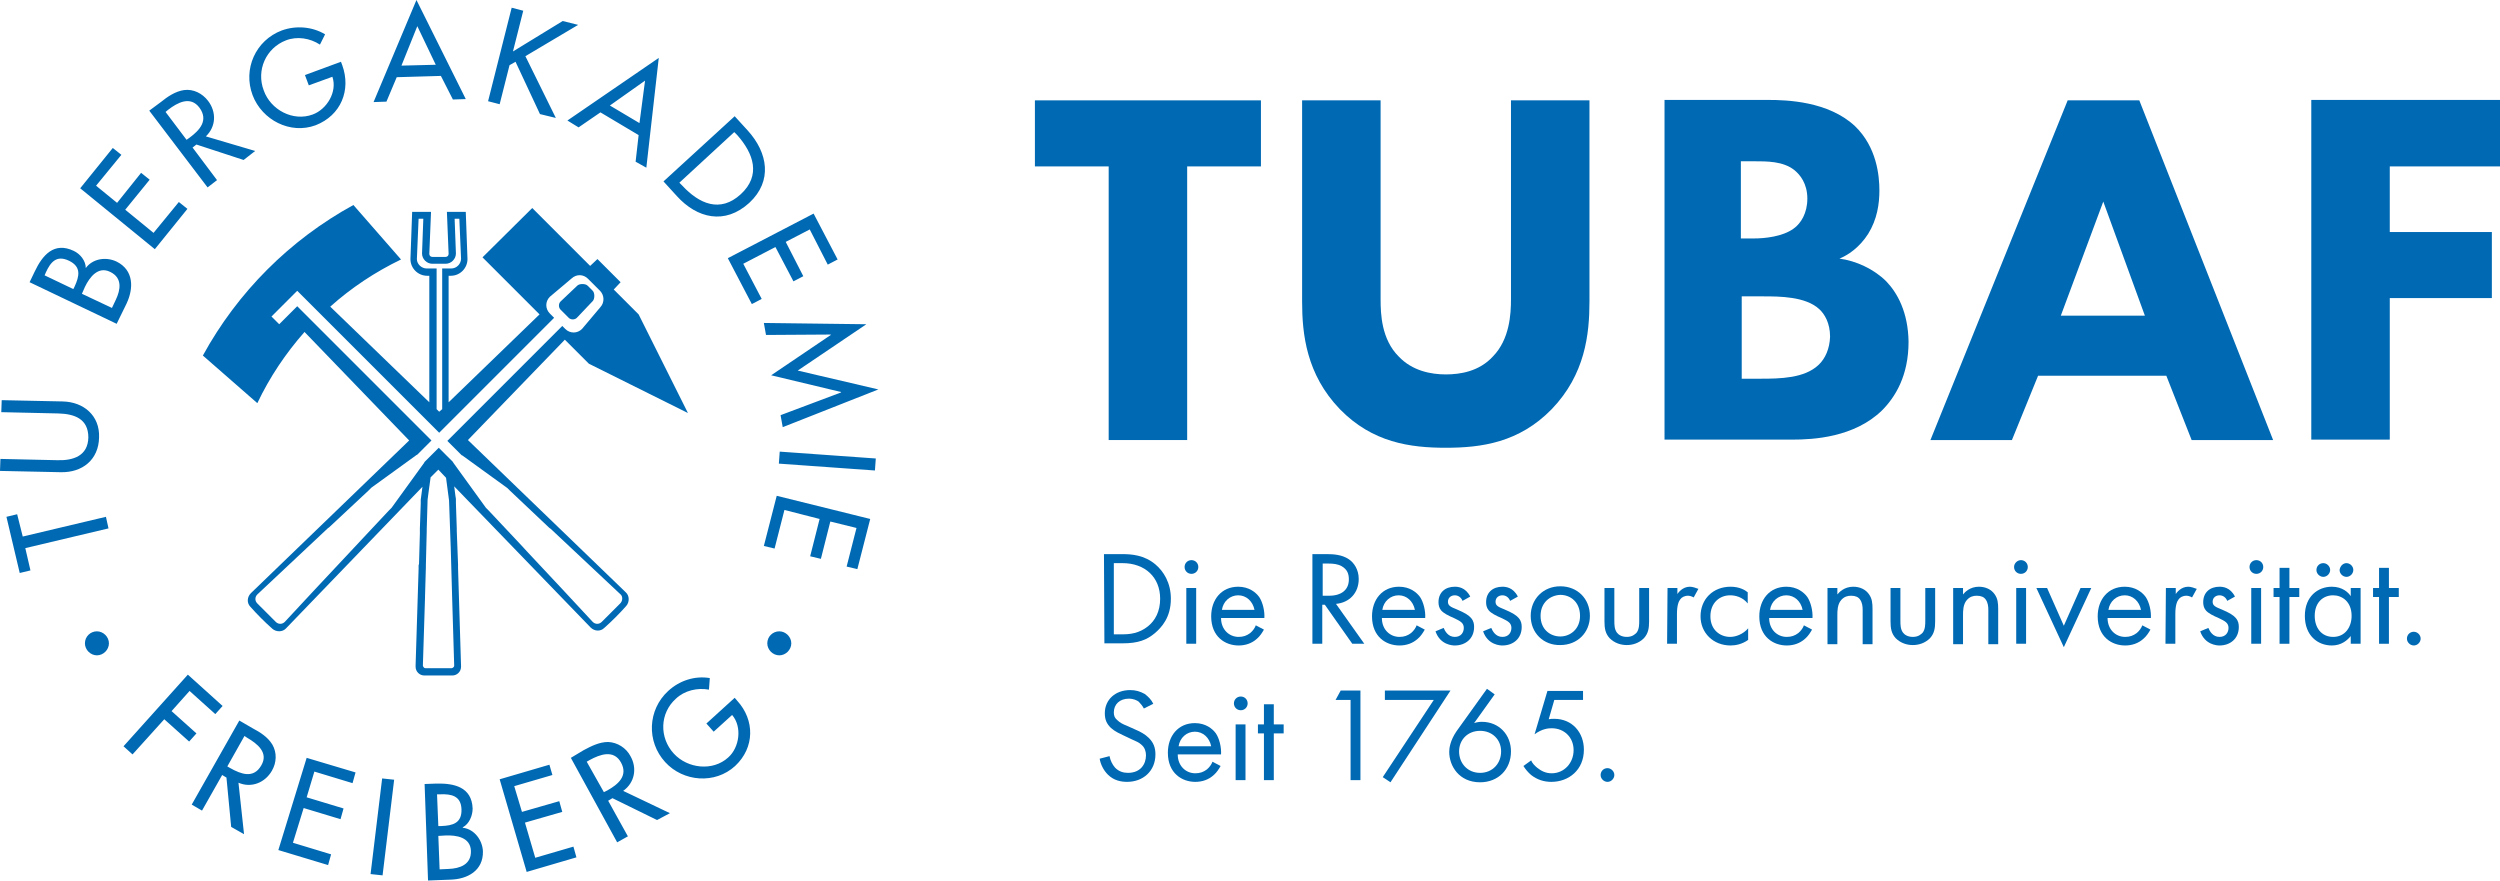 <?xml version="1.0" encoding="utf-8"?>
<!-- Generator: Adobe Illustrator 27.5.0, SVG Export Plug-In . SVG Version: 6.00 Build 0)  -->
<svg version="1.1" id="Ebene_1" xmlns="http://www.w3.org/2000/svg" xmlns:xlink="http://www.w3.org/1999/xlink" x="0px" y="0px"
	 viewBox="0 0 582.9 205.3" style="enable-background:new 0 0 582.9 205.3;" xml:space="preserve">
<style type="text/css">
	.st0{fill:#0069B4;}
</style>
<g>
	<path class="st0" d="M204.8,90.8L186,86.4l16-10.8l-23.9-0.3l0.5,2.8l15.1-0.1v0.1l-13.9,9.4l16.3,3.9v0.1L182,96.8l0.5,2.8
		L204.8,90.8L204.8,90.8z M193,61.7l2.3-1.2l-5.6-10.7l-20,10.4l5.6,10.7l2.3-1.2l-4.3-8.2l7.5-3.9l4.2,8l2.3-1.2l-4.1-8l5.6-2.9
		L193,61.7L193,61.7z M174.7,47.3c5.5-5.1,4.3-11.7-0.3-16.8l-3.1-3.4l-16.6,15.2l3.1,3.4C162.5,50.9,169,52.5,174.7,47.3
		L174.7,47.3z M172.7,45.3c-4.8,4.4-9.7,2.2-13.6-2l-0.7-0.7l12.8-11.8l0.7,0.7C175.7,35.8,177.5,40.9,172.7,45.3L172.7,45.3z
		 M150.7,39.1l2.9-25.6l-21.3,14.6l2.6,1.6l5.1-3.5l8.9,5.3l-0.7,6.2L150.7,39.1L150.7,39.1z M150.4,18.8l-1.3,9.9l-6.9-4.1
		L150.4,18.8L150.4,18.8z M122.5,13.1l12.3-7.3l-3.6-0.9L119.6,12l2.4-9.5l-2.7-0.7l-5.5,21.8l2.7,0.7l2.3-9.1l1.4-0.8l5.7,12.2
		l3.7,0.9L122.5,13.1L122.5,13.1z M105.6,23.2l3-0.1L97.1,0l-10,23.8l3-0.1l2.4-5.7l10.3-0.3L105.6,23.2L105.6,23.2z M101.6,15.1
		l-8,0.2l3.7-9.2L101.6,15.1L101.6,15.1z M79.8,15.2l-0.3-0.8l-8.4,3.1l0.9,2.4l5.5-2c1.2,3.5-1.3,7.6-4.6,8.8
		c-4.6,1.7-9.8-1.1-11.4-5.6c-1.8-4.7,0.5-9.9,5.2-11.7c2.6-1,5.6-0.5,7.9,1L75.8,8c-3-1.8-6.8-2.1-10.1-0.9
		c-6.1,2.3-9.1,9-6.8,15.1c2.2,5.8,8.8,9.2,14.7,7C79.5,26.9,81.9,21,79.8,15.2L79.8,15.2z M48,31.8c2.4-2.3,2.5-5.7,0.5-8.3
		c-1.3-1.7-3.4-2.8-5.6-2.5c-2,0.3-3.8,1.5-5.4,2.8l-2.7,2l13.6,17.9l2.2-1.7l-5.7-7.6l0.9-0.7l11,3.6l2.7-2.1L48,31.8L48,31.8z
		 M44.2,32.1l-0.7,0.5l-4.9-6.5l0.6-0.5c2.2-1.7,5.2-3.3,7.3-0.5C48.7,28.1,46.5,30.4,44.2,32.1L44.2,32.1z M27.3,47.3l-4.9-4
		l5.9-7.2l-2-1.6l-7.6,9.4l17.4,14.2l7.6-9.4l-2-1.6l-5.9,7.2l-6.6-5.4l5.7-7l-2-1.6L27.3,47.3L27.3,47.3z M20,62.5
		c0-1.7-1.3-3.3-2.8-4c-4.6-2.2-7.3,1-9.1,4.8l-1.2,2.5l20.3,9.7l2.3-4.7c1.7-3.6,1.7-7.8-2.3-9.8C24.7,59.8,21.6,60.3,20,62.5
		L20,62.5L20,62.5z M17.4,66.8l-0.3,0.6l-6.7-3.2l0.3-0.7c1.1-2.4,2.5-4.1,5.4-2.7C19,62.2,18.5,64.4,17.4,66.8L17.4,66.8z
		 M19.8,66.9c1.1-2.3,3.1-4.9,5.9-3.5c2.9,1.4,2.4,4.2,1.3,6.5l-0.9,1.9l-7-3.3L19.8,66.9L19.8,66.9z M14.6,93.6L0.4,93.3l-0.1,2.8
		l13.3,0.3c3.7,0.1,7,1.2,7,5.6c-0.1,4.3-3.5,5.4-7.2,5.3L0.1,107L0,109.8l14.2,0.3c5,0.1,8.8-2.9,8.9-8.1
		C23.3,96.9,19.5,93.7,14.6,93.6L14.6,93.6z M4,119.9l-2.5,0.6l3.1,13.1l2.5-0.6l-1.2-5.2l19.4-4.6l-0.6-2.7l-19.4,4.6L4,119.9
		L4,119.9z M43.8,157.3l-15,16.7l2.1,1.9l7.4-8.2l5.8,5.2l1.7-1.9l-5.8-5.2l4.2-4.7l6,5.4l1.7-1.9L43.8,157.3L43.8,157.3z M55.8,168
		l-11.1,19.6l2.4,1.4l4.7-8.3l1,0.6l1.1,11.5l3,1.7l-1.3-12c3,1.3,6.2,0,7.8-2.8c1.1-1.9,1.2-4.2,0.1-6.1c-1.1-1.8-2.9-2.9-4.6-3.8
		L55.8,168L55.8,168z M53,178.7l4-7.1l0.6,0.4c2.4,1.4,5.1,3.5,3.3,6.5c-1.8,3.1-4.7,2-7.2,0.6L53,178.7L53,178.7z M71.5,176.7
		l-6.6,21.5l11.6,3.5l0.7-2.5l-8.9-2.7l2.5-8.1l8.6,2.6l0.7-2.5l-8.6-2.6l1.8-6l8.9,2.7l0.7-2.5L71.5,176.7L71.5,176.7z M89.1,181.5
		l-2.7,22.3l2.8,0.3l2.7-22.3L89.1,181.5L89.1,181.5z M101.7,182.7l-2.7,0.1l0.8,22.5l5.2-0.2c4-0.1,7.7-2.1,7.6-6.6
		c-0.1-2.6-2-5.2-4.7-5.5v-0.1c1.5-0.8,2.3-2.7,2.3-4.4C110,183.5,105.9,182.6,101.7,182.7L101.7,182.7z M102.2,194.9l1.7-0.1
		c2.5-0.1,5.8,0.4,5.9,3.6c0.1,3.2-2.6,4.1-5.2,4.2l-2.1,0.1L102.2,194.9L102.2,194.9z M101.9,185.2h0.8c2.6-0.1,4.8,0.4,4.9,3.5
		c0.1,3.2-2,3.8-4.7,3.9h-0.7L101.9,185.2L101.9,185.2z M128.1,178.3l-11.6,3.4l6.3,21.6l11.6-3.4l-0.7-2.5l-8.9,2.6l-2.4-8.2
		l8.7-2.5l-0.7-2.5l-8.7,2.5l-1.8-6l8.9-2.6L128.1,178.3L128.1,178.3z M133.1,176.7l10.8,19.7l2.5-1.4l-4.6-8.3l1-0.6l10.4,5.1
		l3-1.6l-10.9-5.2c2.7-1.9,3.3-5.3,1.7-8.1c-1-1.9-3-3.2-5.2-3.3c-2.1,0-4,1-5.7,1.9L133.1,176.7L133.1,176.7z M136.8,177.6l0.7-0.4
		c2.4-1.3,5.6-2.5,7.3,0.6c1.7,3.1-0.7,5.1-3.2,6.5l-0.8,0.4L136.8,177.6L136.8,177.6z M155.1,177.7c4.2,4.6,11.6,5.2,16.3,0.9
		c4.6-4.3,4.6-10.7,0.5-15.2l-0.6-0.7l-6.6,6l1.7,1.9l4.3-3.9c2.4,2.8,1.7,7.6-0.9,9.9c-3.6,3.3-9.5,2.6-12.7-0.9
		c-3.4-3.7-3.3-9.4,0.5-12.8c2-1.9,5-2.6,7.7-2.1l0.2-2.7c-3.5-0.6-7.1,0.6-9.7,3C151,165.5,150.7,172.9,155.1,177.7L155.1,177.7z
		 M181.1,115.6l-3,11.7l2.5,0.6l2.3-9l8.2,2.1l-2.2,8.7l2.5,0.6l2.2-8.7l6.1,1.5l-2.3,9l2.5,0.6l3-11.7L181.1,115.6L181.1,115.6z
		 M181.6,108.1l22.4,1.6l0.2-2.8l-22.4-1.6L181.6,108.1L181.6,108.1z M19.8,150c0,1.5,1.3,2.8,2.8,2.8s2.8-1.3,2.8-2.8
		s-1.3-2.8-2.8-2.8S19.8,148.4,19.8,150z M178.9,150c0,1.5,1.3,2.8,2.8,2.8s2.8-1.3,2.8-2.8s-1.3-2.8-2.8-2.8S178.9,148.4,178.9,150
		z"/>
	<g>
		<path class="st0" d="M276.8,38.8v63.8h-18.3V38.8h-17.2V23.4H294v15.4H276.8z"/>
		<path class="st0" d="M370.6,70.3c0,7.6-1,17-8.8,25.1c-7.6,7.8-16.4,9-24.7,9c-8.3,0-17.1-1.2-24.7-9c-7.8-8.1-8.8-17.5-8.8-25.1
			V23.4h18.3v46.4c0,3.4,0.2,9.3,4.2,13.3c3.2,3.4,7.6,4.2,11,4.2s7.8-0.7,11-4.2c3.9-4,4.2-9.9,4.2-13.3V23.4h18.3V70.3z"/>
		<path class="st0" d="M439.8,65.6c-2.9-2.9-7.1-4.8-10.9-5.3c1.9-0.8,4.6-2.5,6.7-5.8c2.1-3.4,2.6-7,2.6-10.1
			c0-3.4-0.6-10.1-5.7-15c-6.2-5.8-15.9-6.1-20.2-6.1h-24.2v79.2h29.8c4.9,0,14.4-0.5,20.9-6.8c3.1-3.1,6.2-8.1,6.2-16
			C444.9,72.8,442.4,68.3,439.8,65.6z M406,37.6h2.8c3.3,0,6.9,0,9.5,2c1.4,1.1,3.1,3.2,3.1,6.7c0,3.4-1.5,5.8-3.2,7
			c-2.6,1.9-6.8,2.3-9.3,2.3h-3v-18H406z M424,85.1c-3.3,3.1-8.9,3.2-13.5,3.2h-4.4V69.1h5c3.7,0,9.9,0,13.1,3
			c1.2,1.1,2.5,3.2,2.5,6.4C426.6,81.3,425.6,83.6,424,85.1z"/>
		<path class="st0" d="M498.8,23.4h-16.7l-32,79.2h19l6.1-15h29.9l5.9,15h19L498.8,23.4z M480.5,73.6l9.9-26.6l9.7,26.6H480.5z"/>
		<path class="st0" d="M582.9,38.8h-25.7v15.3H581v15.4h-23.8v33h-18.3V23.3h44V38.8z"/>
	</g>
	<g>
		<path class="st0" d="M257.4,129.2h4.3c2.1,0,5.1,0.2,7.7,2.4c1.9,1.6,3.6,4.3,3.6,8c0,4.4-2.2,6.7-3.7,8c-1.9,1.6-3.9,2.4-7.6,2.4
			h-4.2L257.4,129.2L257.4,129.2z M259.7,147.9h2c1.7,0,3.9-0.2,6-1.9c1.6-1.3,2.8-3.4,2.8-6.4c0-5-3.5-8.3-8.8-8.3h-2V147.9z"/>
		<path class="st0" d="M277.8,130.6c0.9,0,1.6,0.7,1.6,1.6s-0.7,1.6-1.6,1.6s-1.6-0.7-1.6-1.6C276.2,131.3,276.9,130.6,277.8,130.6z
			 M278.9,137.1v13h-2.3v-13H278.9z"/>
		<path class="st0" d="M294.7,146.8c-0.4,0.7-0.9,1.5-1.6,2.1c-1.2,1.1-2.7,1.6-4.3,1.6c-3.1,0-6.4-2-6.4-6.8c0-3.9,2.4-6.9,6.3-6.9
			c2.5,0,4.1,1.3,4.9,2.4c0.8,1.2,1.3,3.2,1.2,4.9h-10.1c0,2.7,1.9,4.4,4.1,4.4c1.1,0,1.9-0.3,2.7-0.9c0.6-0.5,1.1-1.2,1.3-1.8
			L294.7,146.8z M292.5,142.2c-0.4-2-1.9-3.4-3.8-3.4s-3.5,1.4-3.8,3.4H292.5z"/>
		<path class="st0" d="M309.4,129.2c1.4,0,3.5,0.1,5.1,1.2c1.2,0.8,2.3,2.4,2.3,4.6c0,3.2-2.1,5.5-5.3,5.8l6.6,9.3h-2.8l-6.4-9.1
			h-0.6v9.1H306v-20.9H309.4z M308.4,138.9h1.5c2.9,0,4.6-1.4,4.6-3.8c0-1.2-0.3-2.3-1.7-3.1c-0.9-0.5-2-0.6-3-0.6h-1.4V138.9z"/>
		<path class="st0" d="M332.2,146.8c-0.4,0.7-0.9,1.5-1.6,2.1c-1.2,1.1-2.7,1.6-4.3,1.6c-3.1,0-6.4-2-6.4-6.8c0-3.9,2.4-6.9,6.3-6.9
			c2.5,0,4.1,1.3,4.9,2.4c0.8,1.2,1.3,3.2,1.2,4.9h-10.1c0,2.7,1.9,4.4,4.1,4.4c1.1,0,1.9-0.3,2.7-0.9c0.6-0.5,1.1-1.2,1.3-1.8
			L332.2,146.8z M329.9,142.2c-0.4-2-1.9-3.4-3.8-3.4s-3.5,1.4-3.8,3.4H329.9z"/>
		<path class="st0" d="M341,140.1c-0.3-0.8-1-1.3-1.8-1.3s-1.6,0.5-1.6,1.5c0,0.9,0.6,1.2,2.1,1.8c1.9,0.8,2.8,1.4,3.3,2
			c0.6,0.7,0.7,1.4,0.7,2.1c0,2.7-2,4.3-4.5,4.3c-0.5,0-3.4-0.1-4.5-3.3l1.9-0.8c0.3,0.7,1,2.1,2.6,2.1c1.5,0,2.1-1.1,2.1-2.1
			c0-1.2-0.9-1.6-2.1-2.2c-1.6-0.7-2.6-1.2-3.2-1.9c-0.5-0.6-0.6-1.3-0.6-1.9c0-2.3,1.6-3.6,3.8-3.6c0.7,0,2.5,0.1,3.6,2.3
			L341,140.1z"/>
		<path class="st0" d="M352.1,140.1c-0.3-0.8-1-1.3-1.8-1.3s-1.6,0.5-1.6,1.5c0,0.9,0.6,1.2,2.1,1.8c1.9,0.8,2.8,1.4,3.3,2
			c0.6,0.7,0.7,1.4,0.7,2.1c0,2.7-2,4.3-4.5,4.3c-0.5,0-3.4-0.1-4.5-3.3l1.9-0.8c0.3,0.7,1,2.1,2.6,2.1c1.5,0,2.1-1.1,2.1-2.1
			c0-1.2-0.9-1.6-2.1-2.2c-1.6-0.7-2.6-1.2-3.2-1.9c-0.5-0.6-0.6-1.3-0.6-1.9c0-2.3,1.6-3.6,3.8-3.6c0.7,0,2.5,0.1,3.6,2.3
			L352.1,140.1z"/>
		<path class="st0" d="M356.9,143.6c0-3.9,2.9-6.9,6.9-6.9s6.9,2.9,6.9,6.9c0,3.9-2.9,6.8-6.9,6.8
			C359.9,150.5,356.9,147.6,356.9,143.6z M359.2,143.6c0,3.2,2.3,4.8,4.6,4.8c2.3,0,4.6-1.7,4.6-4.8c0-3.2-2.2-4.9-4.6-4.9
			C361.4,138.8,359.2,140.5,359.2,143.6z"/>
		<path class="st0" d="M376.4,144.7c0,0.9,0,2,0.6,2.8c0.3,0.4,1,1,2.3,1s1.9-0.6,2.3-1c0.6-0.8,0.6-1.9,0.6-2.8v-7.6h2.3v7.8
			c0,1.6-0.2,2.8-1.2,3.9c-1.2,1.2-2.7,1.6-4,1.6s-2.8-0.4-4-1.6c-1-1.1-1.2-2.3-1.2-3.9v-7.8h2.3L376.4,144.7L376.4,144.7z"/>
		<path class="st0" d="M388.8,137.1h2.3v1.4c0.2-0.3,1.2-1.7,2.9-1.7c0.7,0,1.4,0.3,2,0.5l-1.1,2c-0.5-0.3-1-0.4-1.3-0.4
			c-0.9,0-1.5,0.4-1.8,0.8c-0.4,0.5-0.8,1.4-0.8,3.5v6.9h-2.3L388.8,137.1L388.8,137.1z"/>
		<path class="st0" d="M407.5,140.7c-1.2-1.5-2.9-1.9-4.1-1.9c-2.4,0-4.6,1.7-4.6,4.9c0,3.2,2.3,4.8,4.6,4.8c1.3,0,3-0.6,4.2-2v2.7
			c-1.4,1-2.9,1.3-4.1,1.3c-4,0-7-2.9-7-6.8c0-4,2.9-6.9,7-6.9c2.1,0,3.4,0.8,4,1.3L407.5,140.7L407.5,140.7z"/>
		<path class="st0" d="M422.5,146.8c-0.4,0.7-0.9,1.5-1.6,2.1c-1.2,1.1-2.7,1.6-4.3,1.6c-3.1,0-6.4-2-6.4-6.8c0-3.9,2.4-6.9,6.3-6.9
			c2.5,0,4.1,1.3,4.9,2.4c0.8,1.2,1.3,3.2,1.2,4.9h-10.1c0,2.7,1.9,4.4,4.1,4.4c1.1,0,1.9-0.3,2.7-0.9c0.6-0.5,1.1-1.2,1.3-1.8
			L422.5,146.8z M420.3,142.2c-0.4-2-1.9-3.4-3.8-3.4s-3.5,1.4-3.8,3.4H420.3z"/>
		<path class="st0" d="M426.1,137.1h2.3v1.5c0.4-0.5,1.6-1.8,3.7-1.8c1.5,0,2.9,0.6,3.7,1.8c0.7,1,0.8,2,0.8,3.5v8.1h-2.3v-8
			c0-0.8-0.1-1.7-0.6-2.4c-0.4-0.6-1.1-0.9-2.1-0.9c-0.8,0-1.6,0.2-2.3,1c-0.9,1-0.9,2.6-0.9,3.5v6.8h-2.3L426.1,137.1L426.1,137.1z
			"/>
		<path class="st0" d="M443.1,144.7c0,0.9,0,2,0.6,2.8c0.3,0.4,1,1,2.3,1s1.9-0.6,2.3-1c0.6-0.8,0.6-1.9,0.6-2.8v-7.6h2.3v7.8
			c0,1.6-0.2,2.8-1.2,3.9c-1.2,1.2-2.7,1.6-4,1.6s-2.8-0.4-4-1.6c-1-1.1-1.2-2.3-1.2-3.9v-7.8h2.3L443.1,144.7L443.1,144.7z"/>
		<path class="st0" d="M455.4,137.1h2.3v1.5c0.4-0.5,1.6-1.8,3.7-1.8c1.5,0,2.9,0.6,3.7,1.8c0.7,1,0.8,2,0.8,3.5v8.1h-2.3v-8
			c0-0.8-0.1-1.7-0.6-2.4c-0.4-0.6-1.1-0.9-2.1-0.9c-0.8,0-1.6,0.2-2.3,1c-0.9,1-0.9,2.6-0.9,3.5v6.8h-2.3L455.4,137.1L455.4,137.1z
			"/>
		<path class="st0" d="M471.2,130.6c0.9,0,1.6,0.7,1.6,1.6s-0.7,1.6-1.6,1.6c-0.9,0-1.6-0.7-1.6-1.6
			C469.6,131.3,470.4,130.6,471.2,130.6z M472.4,137.1v13h-2.3v-13H472.4z"/>
		<path class="st0" d="M477.3,137.1l3.9,8.8l3.9-8.8h2.5l-6.4,13.8l-6.4-13.8H477.3z"/>
		<path class="st0" d="M501.4,146.8c-0.4,0.7-0.9,1.5-1.6,2.1c-1.2,1.1-2.7,1.6-4.3,1.6c-3.1,0-6.4-2-6.4-6.8c0-3.9,2.4-6.9,6.3-6.9
			c2.5,0,4.1,1.3,4.9,2.4c0.8,1.2,1.3,3.2,1.2,4.9h-10.1c0,2.7,1.9,4.4,4.1,4.4c1.1,0,1.9-0.3,2.7-0.9c0.6-0.5,1.1-1.2,1.3-1.8
			L501.4,146.8z M499.2,142.2c-0.4-2-1.9-3.4-3.8-3.4c-1.9,0-3.5,1.4-3.8,3.4H499.2z"/>
		<path class="st0" d="M505,137.1h2.3v1.4c0.2-0.3,1.2-1.7,2.9-1.7c0.7,0,1.4,0.3,2,0.5l-1.1,2c-0.5-0.3-1-0.4-1.3-0.4
			c-0.9,0-1.5,0.4-1.8,0.8c-0.4,0.5-0.8,1.4-0.8,3.5v6.9h-2.3L505,137.1L505,137.1z"/>
		<path class="st0" d="M519.3,140.1c-0.3-0.8-1-1.3-1.8-1.3s-1.6,0.5-1.6,1.5c0,0.9,0.6,1.2,2.1,1.8c1.9,0.8,2.8,1.4,3.3,2
			c0.6,0.7,0.7,1.4,0.7,2.1c0,2.7-2,4.3-4.5,4.3c-0.5,0-3.4-0.1-4.5-3.3l1.9-0.8c0.3,0.7,1,2.1,2.6,2.1c1.5,0,2.1-1.1,2.1-2.1
			c0-1.2-0.9-1.6-2.1-2.2c-1.6-0.7-2.6-1.2-3.2-1.9c-0.5-0.6-0.6-1.3-0.6-1.9c0-2.3,1.6-3.6,3.8-3.6c0.7,0,2.5,0.1,3.6,2.3
			L519.3,140.1z"/>
		<path class="st0" d="M526.1,130.6c0.9,0,1.6,0.7,1.6,1.6s-0.7,1.6-1.6,1.6s-1.6-0.7-1.6-1.6C524.5,131.3,525.2,130.6,526.1,130.6z
			 M527.2,137.1v13h-2.3v-13H527.2z"/>
		<path class="st0" d="M533.8,139.2v10.9h-2.3v-10.9h-1.4v-2.1h1.4v-4.7h2.3v4.7h2.3v2.1H533.8z"/>
		<path class="st0" d="M548.1,137.1h2.3v13h-2.3v-1.8c-0.8,1-2.2,2.2-4.4,2.2c-3.3,0-6.3-2.3-6.3-6.9c0-4.5,3-6.8,6.3-6.8
			c2.5,0,3.9,1.4,4.4,2.2V137.1z M539.7,143.6c0,2.8,1.6,4.9,4.3,4.9c2.8,0,4.3-2.3,4.3-4.9c0-3.4-2.3-4.8-4.3-4.8
			C541.7,138.8,539.7,140.4,539.7,143.6z M541.7,131.3c0.8,0,1.6,0.7,1.6,1.6c0,0.8-0.7,1.6-1.6,1.6c-0.8,0-1.6-0.7-1.6-1.6
			C540.1,132,540.8,131.3,541.7,131.3z M547.1,131.3c0.8,0,1.6,0.7,1.6,1.6c0,0.8-0.7,1.6-1.6,1.6c-0.8,0-1.6-0.7-1.6-1.6
			C545.6,132,546.3,131.3,547.1,131.3z"/>
		<path class="st0" d="M557,139.2v10.9h-2.3v-10.9h-1.4v-2.1h1.4v-4.7h2.3v4.7h2.3v2.1H557z"/>
		<path class="st0" d="M562.8,147.3c0.8,0,1.6,0.7,1.6,1.6c0,0.8-0.7,1.6-1.6,1.6c-0.8,0-1.6-0.7-1.6-1.6S561.9,147.3,562.8,147.3z"
			/>
		<path class="st0" d="M266.7,165.2c-0.3-0.6-0.8-1.2-1.2-1.6c-0.4-0.3-1.2-0.7-2.3-0.7c-2.1,0-3.5,1.3-3.5,3.2
			c0,0.8,0.2,1.3,0.8,1.8c0.6,0.6,1.4,1,2.2,1.3l2,0.9c1.2,0.5,2.3,1.1,3.2,2c1.1,1.1,1.5,2.3,1.5,3.8c0,3.9-2.9,6.4-6.6,6.4
			c-1.4,0-3.1-0.3-4.5-1.7c-1-1-1.7-2.4-1.9-3.7l2.3-0.6c0.2,1.1,0.7,2,1.3,2.7c0.9,0.9,1.9,1.2,3,1.2c2.9,0,4.2-2,4.2-4.1
			c0-0.9-0.3-1.8-1-2.4c-0.6-0.6-1.4-0.9-2.5-1.4l-1.9-0.9c-0.8-0.4-1.8-0.8-2.8-1.7c-0.9-0.9-1.4-1.8-1.4-3.4
			c0-3.2,2.5-5.4,5.9-5.4c1.3,0,2.3,0.3,3.4,0.9c0.8,0.6,1.6,1.4,2,2.3L266.7,165.2z"/>
		<path class="st0" d="M284.6,178.6c-0.4,0.7-0.9,1.5-1.6,2.1c-1.2,1.1-2.7,1.6-4.3,1.6c-3.1,0-6.4-2-6.4-6.8c0-3.9,2.4-6.9,6.3-6.9
			c2.5,0,4.1,1.3,4.9,2.4c0.8,1.2,1.3,3.2,1.2,4.9h-10.1c0,2.7,1.9,4.4,4.1,4.4c1.1,0,1.9-0.3,2.7-0.9c0.6-0.5,1.1-1.2,1.3-1.8
			L284.6,178.6z M282.4,174c-0.4-2-1.9-3.4-3.8-3.4s-3.5,1.4-3.8,3.4H282.4z"/>
		<path class="st0" d="M289.3,162.4c0.9,0,1.6,0.7,1.6,1.6s-0.7,1.6-1.6,1.6s-1.6-0.7-1.6-1.6C287.7,163.1,288.4,162.4,289.3,162.4z
			 M290.4,168.9v13h-2.3v-13H290.4z"/>
		<path class="st0" d="M297,171v10.9h-2.3V171h-1.4v-2.1h1.4v-4.7h2.3v4.7h2.3v2.1H297z"/>
		<path class="st0" d="M314.9,163.2h-3.5l1.2-2.2h4.6v20.9h-2.3L314.9,163.2L314.9,163.2z"/>
		<path class="st0" d="M334.3,163.2h-11.4V161h15.3l-14,21.4l-1.8-1.2L334.3,163.2z"/>
		<path class="st0" d="M348.5,161.9l-4.8,6.7c0.6-0.2,1.2-0.3,1.8-0.3c4,0,6.8,3,6.8,6.9c0,4.2-3,7.2-7.2,7.2
			c-4.9,0-7.2-3.8-7.2-7.1c0-0.8,0.2-2.6,1.7-4.8l7.1-9.9L348.5,161.9z M350,175.2c0-2.8-2.1-4.8-4.9-4.8c-2.9,0-4.9,2.1-4.9,4.8
			c0,2.8,2,5,4.9,5S350,178,350,175.2z"/>
		<path class="st0" d="M369.1,163.2h-6.7l-1.3,4.5c0.4-0.1,0.8-0.1,1.3-0.1c4.2,0,6.9,3.2,6.9,7.2c0,4.7-3.5,7.5-7.6,7.5
			c-1.7,0-3.3-0.5-4.7-1.6c-0.7-0.6-1.3-1.3-1.8-2.1l1.8-1.3c0.3,0.7,0.8,1.2,1.4,1.7c0.9,0.7,1.9,1.3,3.4,1.3
			c2.9,0,5.1-2.4,5.1-5.4s-2.2-5.1-5.1-5.1c-0.8,0-2.2,0.1-4,1.4l3-10.1h8.3L369.1,163.2L369.1,163.2z"/>
		<path class="st0" d="M374.8,179.1c0.8,0,1.6,0.7,1.6,1.6c0,0.8-0.7,1.6-1.6,1.6c-0.8,0-1.6-0.7-1.6-1.6
			C373.2,179.8,373.9,179.1,374.8,179.1z"/>
	</g>
	<g>
		<path class="st0" d="M109.1,102.6l22.6-23.4l5.6,5.6l23.1,11.5l-11.5-23l-5.8-5.8l1.6-1.7l-5.4-5.4l-1.7,1.6l-13.5-13.5L112.5,60
			l13.3,13.3l-21.2,20.5V64.3h0.5c2.2,0,3.9-1.8,3.9-3.9l-0.4-11h-4.4l0.4,9.8c0,0.4-0.3,0.7-0.7,0.7h-3.1c-0.4,0-0.7-0.3-0.7-0.7
			l0.4-9.8h-4.4l-0.4,11c0,2.2,1.8,3.9,3.9,3.9h0.5v29.5L77,71.5c4.9-4.4,10.5-8.1,16.5-11L82.4,47.8c-14.8,8.1-27,20.3-35.1,35.1
			L60,94c2.9-6.1,6.6-11.6,11-16.6l24.4,25.3l-36.9,35.6c-0.9,0.9-1,2.3-0.1,3.2c1.6,1.8,3.3,3.5,5.1,5.1c0.9,0.8,2.4,0.8,3.2-0.1
			l31.8-33l-0.4,3v0.9l-0.2,5.8v0.3v0.9l-0.1,3.5l0,0l-0.1,3.6l-0.1,0.3v0.9l-0.7,22.5c0,0,0,0,0,0.1v0.1c0,0.6,0.2,1.1,0.6,1.5
			c0.4,0.4,0.9,0.6,1.5,0.6l0,0h0.1h6.1h0.1h0.1c0.6,0,1.1-0.2,1.5-0.6s0.6-0.9,0.6-1.5l-0.7-22.9v-0.8v-0.1l-0.3-7.8v-0.5v-0.1
			l-0.2-5.9v-1l-0.1-0.6l-0.3-2.3l31.8,32.9c0.9,0.9,2.3,1,3.2,0.1c1.8-1.6,3.5-3.3,5.1-5.1c0.8-0.9,0.8-2.4-0.1-3.2L109.1,102.6z
			 M99.5,62.6c-1.2,0-2.3-1-2.3-2.2l0.4-9.4h1.1l-0.3,8.1c0,1.3,1.1,2.4,2.4,2.4h3.1c1.3,0,2.4-1.1,2.4-2.4L106,51h1.1l0.4,9.3
			c0,1.2-1,2.3-2.3,2.3h-2.1v32.8l-0.7,0.6l-0.6-0.6V62.6L99.5,62.6L99.5,62.6z M104.7,116.7L104.7,116.7l0.4,11.2l0,0l0.3,10.6v0.1
			l0.5,16.6c0,0.2-0.1,0.3-0.2,0.4c-0.1,0.1-0.3,0.2-0.4,0.2h-6.1c-0.2,0-0.3-0.1-0.4-0.2c-0.1-0.1-0.2-0.3-0.2-0.4l0.5-15.9
			c0-0.1,0-0.1,0-0.2l0.2-6.9v-0.4v-0.1l0.1-4l0,0l0.1-3.9v-0.2v-0.2v-0.1l0.2-6.8l0,0c0,0,0.3-2.4,0.7-5.2l1.8-1.8l1.8,1.9
			C104.4,114.3,104.7,116.7,104.7,116.7z M144.6,140.7l-4.3,4.3c-0.6,0.6-1.5,0.6-2.1,0l-6.6-7.1l0,0l-8.8-9.4l0,0l-1.1-1.2l0,0
			l-7.8-8.3l-0.6-0.6l-7.6-10.5c0-0.1-0.1-0.1-0.1-0.2l-3.3-3.3l-3.3,3.3c0,0-0.1,0.1-0.1,0.2l-7.6,10.5l-0.6,0.6l-8.9,9.5l0,0
			l-8.8,9.4l0,0l-6.6,7.1c-0.6,0.6-1.5,0.6-2.1,0l-4.3-4.3c-0.6-0.6-0.6-1.5,0-2.1l16.4-15.4l0.4-0.3l9.2-8.6l0.6-0.6l10.5-7.6
			c0.1,0,0.1-0.1,0.2-0.1l3.3-3.3L95.9,98l-8.3-8.3L69.3,71.4l-4.2,4.2l-1.8-1.8l6-6l1.8,1.8l16.5,16.5l14.8,14.8l13.8-13.8l0,0
			l13-13l-1-1c-1.1-1.1-1.1-2.8,0-3.9l5.1-4.3c1.1-1,2.7-1,3.8,0.1l2.8,2.8c1,1,1.1,2.7,0.1,3.8l-4.3,5.1c-1.1,1.1-2.8,1.1-3.9,0
			l-0.7-0.7l-12.7,12.7l0,0l-14.1,14.1l3.3,3.3c0,0,0.1,0.1,0.2,0.1l10.5,7.6l0.6,0.6l9.2,8.7l0.3,0.2l16.4,15.4
			C145.2,139.2,145.2,140.1,144.6,140.7z"/>
		<path class="st0" d="M132.6,74.1c0.5,0.5,1.4,0.5,1.9,0l3.7-3.9c0.5-0.5,0.5-1.9,0-2.4l-1.2-1.2c-0.5-0.5-1.9-0.5-2.4,0l-3.9,3.7
			c-0.5,0.5-0.5,1.4,0,1.9L132.6,74.1z"/>
	</g>
</g>
</svg>
